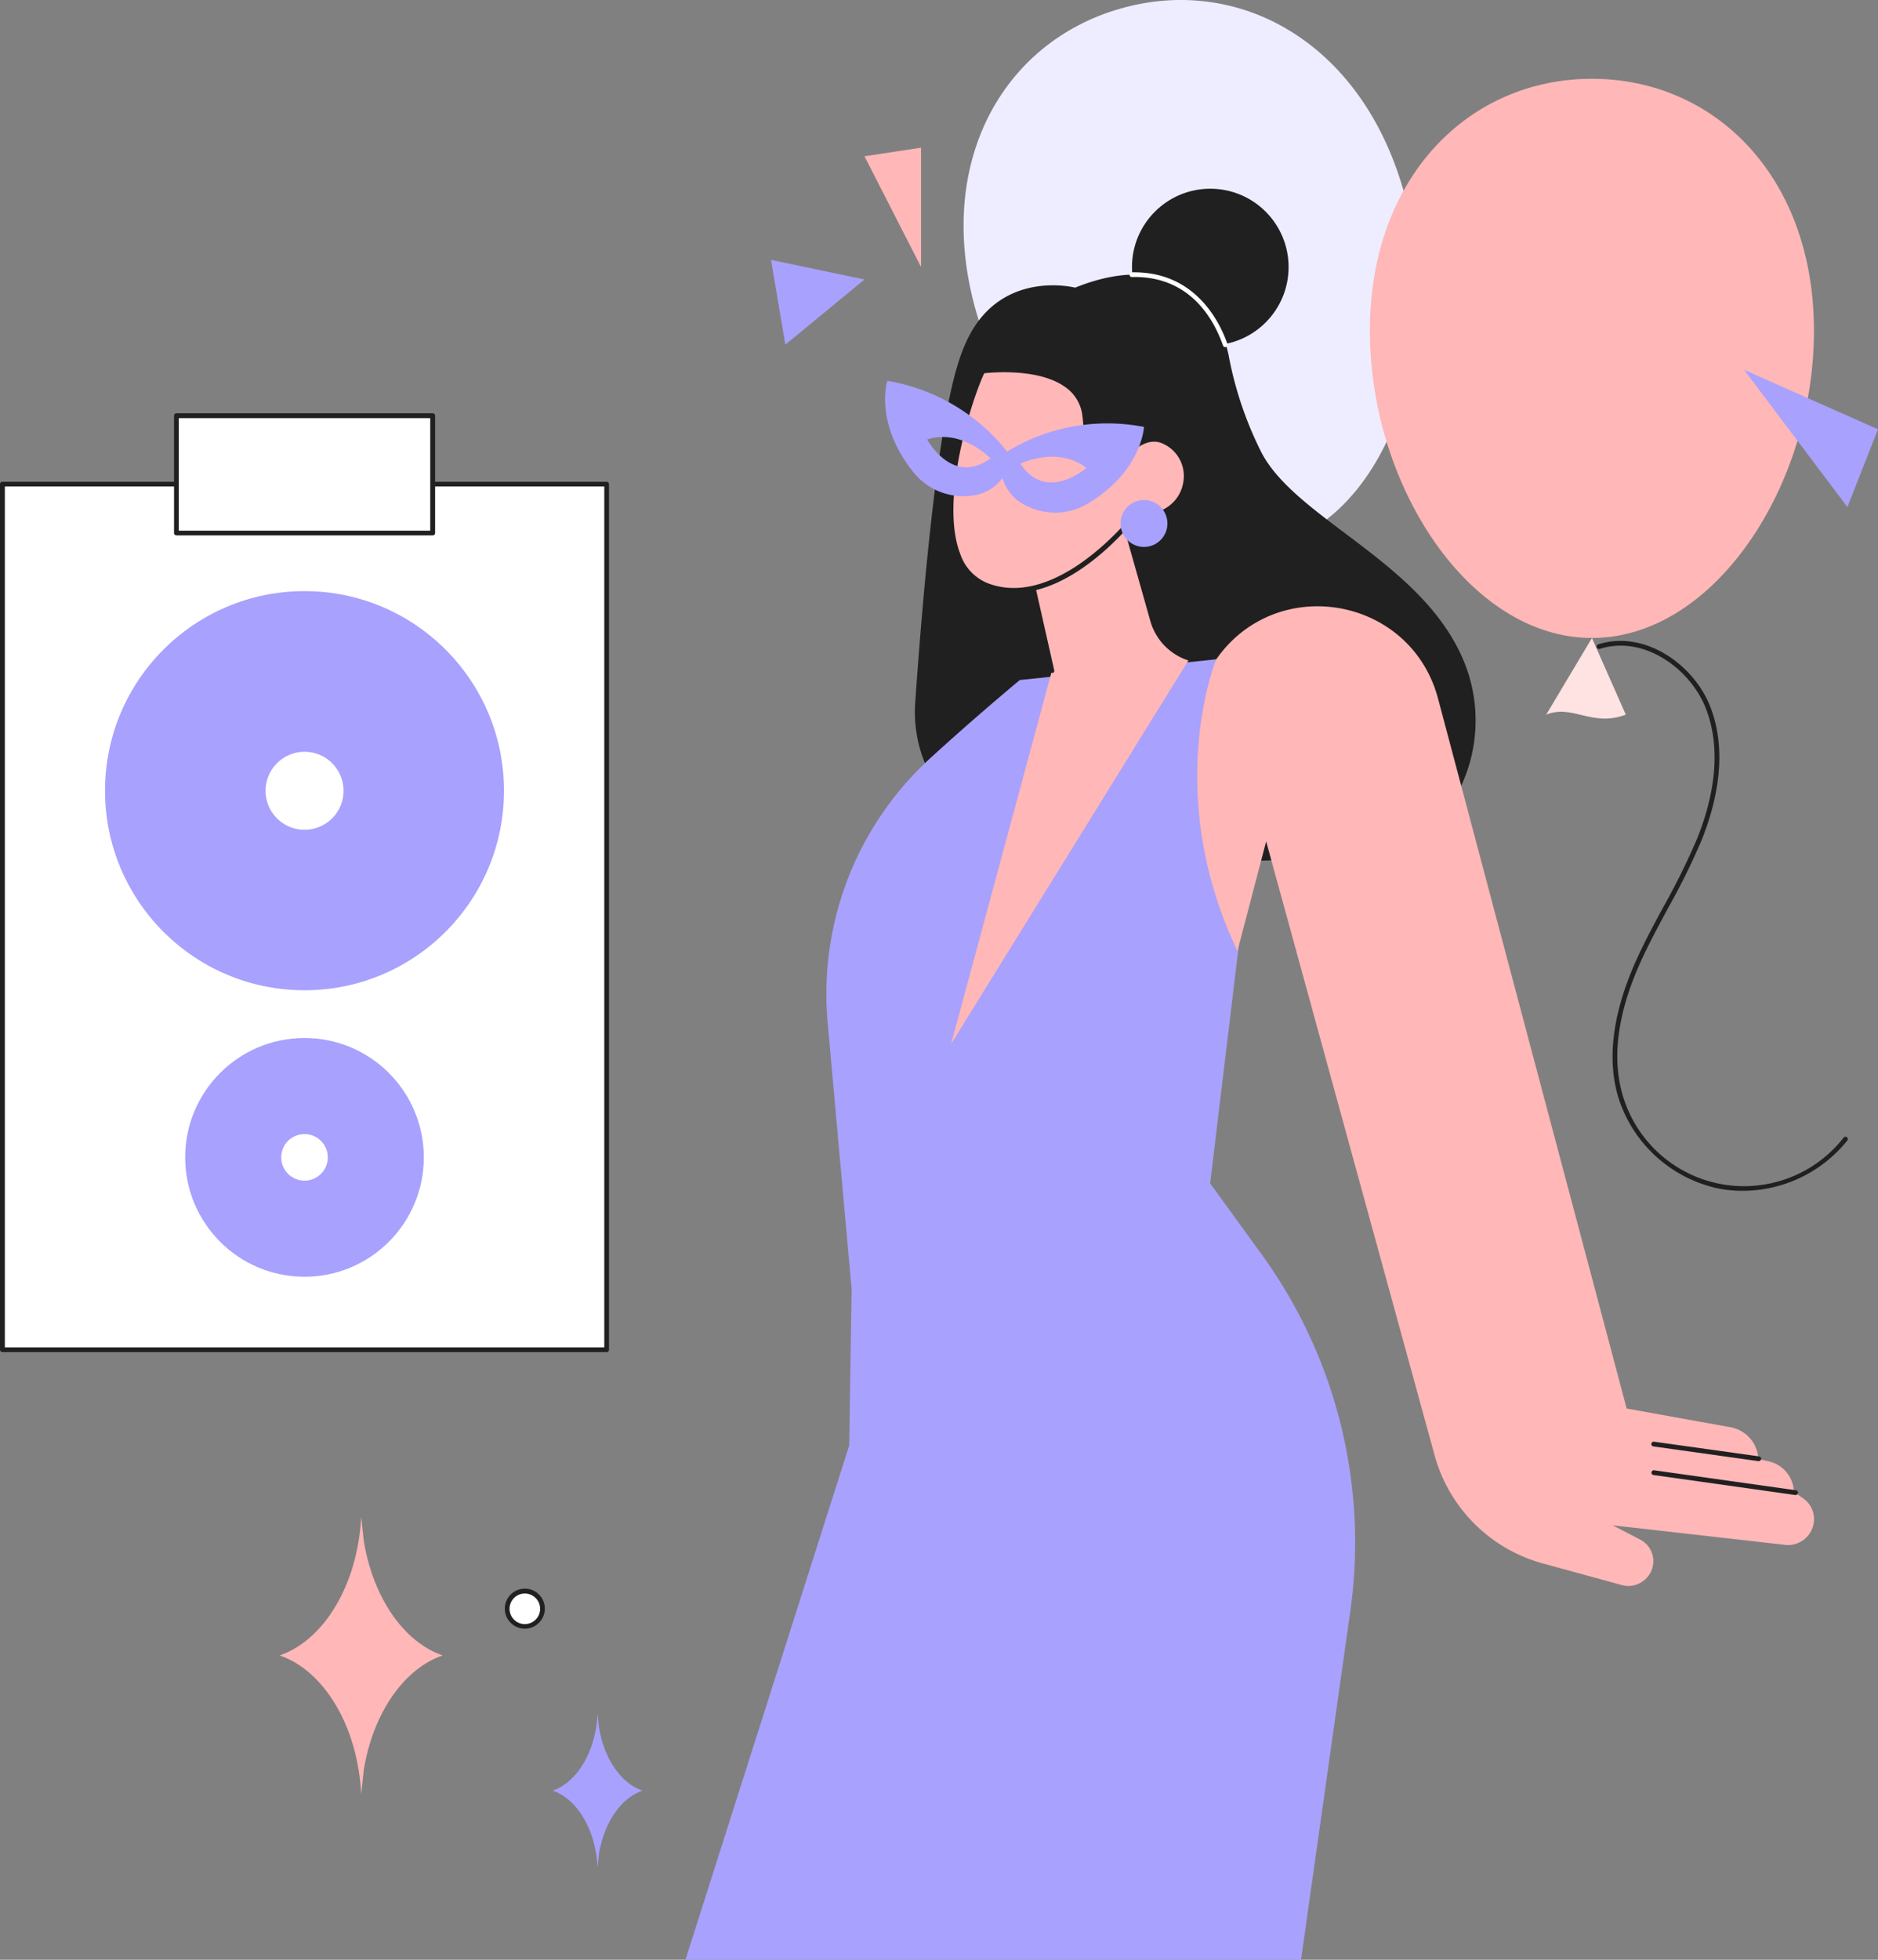 <svg xmlns="http://www.w3.org/2000/svg" width="318.18" height="331.887"><rect width="100%" height="100%" fill="#808080" stroke="none"/><g data-name="Group 1669"><g data-name="Group 1549"><path data-name="Path 14758" d="M237.733 32.08c7.239 25.129-1.767 54.64-21.74 60.4s-43.334-14.429-50.573-39.558 4.358-45.707 24.33-51.444c19.949-5.763 40.721 5.473 47.983 30.602z" fill="#eeecff"/><g data-name="Group 1548"><path data-name="Path 14759" d="M215.992 92.482l-3.849 14.622c3.825-2.978 8.062-.073 12.976-3.728z" fill="#fff"/><path data-name="Path 14760" d="M212.12 107.489a.415.415 0 01-.387-.508l3.846-14.62a.394.394 0 01.291-.291.4.4 0 01.387.145l9.1 10.894a.446.446 0 01.1.315.349.349 0 01-.169.266 12.044 12.044 0 01-7.456 2.227c-1.961.1-3.8.169-5.52 1.5.001.05-.096.072-.192.072zm4.043-14.162l-3.389 12.855a10.592 10.592 0 015.06-1.065 11.443 11.443 0 006.657-1.816z" fill="#202020"/></g></g><g data-name="Group 1558"><g data-name="Group 1557"><g data-name="Group 1550" transform="translate(155.002 31.959)"><circle data-name="Ellipse 58" cx="13.267" cy="13.267" r="13.267" transform="translate(36.783)" fill="#202020"/><path data-name="Path 14761" d="M.058 87.008a22.829 22.829 0 0019.658 24.233c25.662 3.486 63.379 5.326 71.1-6.948A26.321 26.321 0 0093.6 81.585c-6.173-17.891-28.76-25.177-34.885-36.919a61.832 61.832 0 01-5.471-16c-.145-.872-1.525-8.812-9.054-12.565-3.9-1.937-9.369-2.421-17.043.654 0 0-6.706-1.743-12.589 2.082-4.188 2.736-6.1 7.045-7.287 10.918C3.786 41.01 1.389 67.979.058 87.008z" fill="#202020"/><path data-name="Path 14762" d="M52.591 26.823a.415.415 0 01-.387-.266c-1.549-4.43-5.592-11.838-15.421-11.6a.388.388 0 01-.412-.387.4.4 0 01.387-.412h.436c10.386 0 14.477 8.449 15.76 12.129a.406.406 0 01-.242.508c-.048.004-.072.028-.121.028z" fill="#fff"/></g><g data-name="Group 1554"><path data-name="Path 14763" d="M144.286 218.32l-4.067-45.2a54.08 54.08 0 0117.382-44.714c7.892-7.214 15.179-13.242 15.179-13.242l43.068-4.551-10.817 89.792 8.715 12.008a83.1 83.1 0 0115.034 60.426l-8.352 59.046H116.131l27.744-87.1" fill="#a8a1fd"/><g data-name="Group 1553"><path data-name="Path 14764" d="M206.043 111.679c10.24-14.671 33-10.676 37.6 6.633l31.956 120.222 17.6 3.171a5.732 5.732 0 014.6 4.5l.17.872 1.816.436a5.423 5.423 0 014.14 5.108l1.622 1.162a4.255 4.255 0 011.5 5.035l-.024.073a4.415 4.415 0 01-4.575 2.736c-8.28-.944-29.22-3.317-29.22-3.317l4.672 2.421a4.126 4.126 0 01.339 7.117l-.1.073a4.127 4.127 0 01-3.365.508l-13.363-3.656a26.166 26.166 0 01-18.35-18.3l-28.542-103.978-4.866 18.568c-12.833-26.918-3.61-49.384-3.61-49.384z" fill="#ffb7b7"/><g data-name="Group 1551"><path data-name="Path 14765" d="M280.172 249.404l24.039 3.389z" fill="#fff"/><path data-name="Path 14766" d="M304.212 253.181h-.048l-24.04-3.389a.405.405 0 01.121-.8l24.04 3.389a.409.409 0 01.339.46.437.437 0 01-.412.34z" fill="#202020"/></g><g data-name="Group 1552"><path data-name="Path 14767" d="M280.171 244.538l17.818 2.494z" fill="#fff"/><path data-name="Path 14768" d="M297.968 247.443h-.048l-17.818-2.494a.405.405 0 01.121-.8l17.818 2.494a.409.409 0 01.339.46.437.437 0 01-.412.34z" fill="#202020"/></g></g></g><g data-name="Group 1556" transform="translate(149.96 62.23)"><path data-name="Path 14769" d="M28.268 51.314l-17.092 63.258 40.453-65.34a9.475 9.475 0 01-6.319-6.44l-5.762-20.311-16 8.013z" fill="#ffb7b7"/><path data-name="Path 14770" d="M28.267 51.701a.388.388 0 01-.387-.315l-4.7-20.8a.377.377 0 01.218-.436l16-8.013a.414.414 0 01.339 0 .349.349 0 01.218.266l5.762 20.311a9.059 9.059 0 006.052 6.173.406.406 0 01-.242.775 9.8 9.8 0 01-6.585-6.706l-5.616-19.851-15.3 7.674 4.624 20.505a.416.416 0 01-.291.484c-.02-.067-.044-.067-.092-.067z" fill="#202020"/><g data-name="Group 1555"><path data-name="Path 14771" d="M38.605 17.542s3.873-6.536 8.134-5.229c6.464 2.009 6.052 13.557-4.6 13 0 0-12.613 16.1-24.717 11.62S14.202 5.243 16.55.571c0 0 16.075-2.13 17.285 7.553.654 5.641-.701 9.418 4.77 9.418z" fill="#ffb7b7"/><path data-name="Path 14772" d="M21.877 38.168a13.05 13.05 0 01-4.624-.823A8.9 8.9 0 0112 31.922c-3.8-9.611 2.276-27.744 4.164-31.5a.387.387 0 01.315-.218c.387-.048 9.732-1.235 14.743 2.639A7.594 7.594 0 0134.2 8.096c.145 1.259.218 2.421.266 3.438.169 3.656.266 5.52 3.922 5.592.726-1.138 4.358-6.488 8.473-5.2a6.759 6.759 0 014.43 7.747c-.557 3.075-3.2 6.27-8.981 6.052-1.26 1.573-10.387 12.443-20.433 12.443zM16.793.983c-1.961 4.091-7.674 21.425-4.043 30.649a8.06 8.06 0 004.793 4.963c11.693 4.309 24.137-11.354 24.258-11.5a.35.35 0 01.339-.145c5.4.29 7.844-2.59 8.352-5.374a6 6 0 00-3.874-6.851c-3.9-1.21-7.626 4.987-7.65 5.035a.387.387 0 01-.339.194c-4.648 0-4.769-2.663-4.939-6.367-.048-1.017-.1-2.155-.266-3.389a6.808 6.808 0 00-2.687-4.721C26.355.111 18.197.813 16.793.983z" fill="#202020"/></g><circle data-name="Ellipse 59" cx="3.97" cy="3.97" r="3.97" transform="rotate(-.07 18403.7 -32634.264)" fill="#a8a1fd"/><path data-name="Path 14773" d="M43.858 10.066a32.6 32.6 0 00-23.192 4.188A32.69 32.69 0 00.378 2.266s-2.276 7.045 4.333 15.373a10.818 10.818 0 009.95 4.067 7.371 7.371 0 005.229-3 7.409 7.409 0 003.873 4.624 10.809 10.809 0 0010.726-.364c9.054-5.5 9.369-12.9 9.369-12.9zm-36.725 2.13c5.859-1.888 10.725 3.2 10.725 3.2-6.465 4.76-10.726-3.204-10.726-3.204zm15.784 4.091s6.343-3.075 11.185.726c-.001-.004-6.779 6-11.185-.73z" fill="#a8a1fd"/></g></g></g><g data-name="Group 1561"><g data-name="Group 1559"><path data-name="Path 14774" d="M307.334 56.042c0 26.146-16.849 52-37.621 52-20.8 0-37.621-25.855-37.621-52s16.849-42.7 37.621-42.7 37.621 16.535 37.621 42.7z" fill="#ffb7b7"/></g><g data-name="Group 1560"><path data-name="Path 14775" d="M269.713 108.048l-7.747 12.976c4.5-1.816 7.747 2.179 13.484 0z" fill="#ffe2e2"/></g><path data-name="Path 14776" d="M295.253 201.664a21.109 21.109 0 01-4.091-.387 22.733 22.733 0 01-17.068-15.736c-1.84-6.488-.8-14.138 3.051-22.757 1.428-3.2 3.123-6.343 4.769-9.369a117.188 117.188 0 005.592-11.33c2.372-5.859 4.551-14.453 1.453-22.248-2.687-6.706-10.531-12.3-17.915-9.95a.406.406 0 11-.242-.775c7.819-2.469 16.1 3.389 18.907 10.434 3.2 8.013.968 16.849-1.453 22.829a116.04 116.04 0 01-5.641 11.4c-1.622 3.026-3.317 6.149-4.745 9.32-3.777 8.449-4.793 15.905-3 22.2a21.425 21.425 0 0037.451 7.408.4.4 0 11.63.484 22.814 22.814 0 01-17.698 8.477z" fill="#202020"/></g><g data-name="Group 1562"><path data-name="Path 14777" d="M156.052 45.226l-9.587-18.762 9.587-1.453z" fill="#ffb7b7"/><path data-name="Path 14778" d="M295.496 62.632l22.684 10.071-5.181 13.17z" fill="#a8a1fd"/><path data-name="Path 14779" d="M146.465 47.332l-15.833-3.317 2.421 14.356z" fill="#a8a1fd"/></g><g data-name="Group 1567"><g data-name="Group 1563"><path data-name="Rectangle 342" fill="#fff" d="M.412 82h102.356v146.586H.412z"/><path data-name="Path 14780" d="M102.767 228.973H.412a.408.408 0 01-.412-.412V82a.408.408 0 01.412-.412h102.355a.408.408 0 01.412.412v146.561a.394.394 0 01-.412.412zm-101.944-.8H102.38V82.388H.823z" fill="#202020"/></g><g data-name="Group 1564"><path data-name="Rectangle 343" fill="#fff" d="M29.899 70.404h43.407v19.851H29.899z"/><path data-name="Path 14781" d="M73.305 90.667H29.899a.408.408 0 01-.412-.412V70.404a.408.408 0 01.412-.412h43.407a.408.408 0 01.412.412v19.851a.408.408 0 01-.413.412zm-43.02-.8h42.608V70.815H30.287z" fill="#202020"/></g><g data-name="Group 1565" transform="translate(17.794 100.108)"><circle data-name="Ellipse 60" cx="33.796" cy="33.796" r="33.796" fill="#a8a1fd"/><circle data-name="Ellipse 61" cx="6.609" cy="6.609" r="6.609" transform="rotate(-80.782 36.193 4.227)" fill="#fff"/></g><g data-name="Group 1566" transform="translate(31.375 175.786)"><circle data-name="Ellipse 62" cx="20.215" cy="20.215" r="20.215" fill="#a8a1fd"/><circle data-name="Ellipse 63" cx="3.946" cy="3.946" r="3.946" transform="translate(16.269 16.268)" fill="#fff"/></g></g><g data-name="Group 1569"><path data-name="Path 14782" d="M61.636 260.977l-.436-4.115v-.048c-.581 11.524-6.294 20.965-13.823 23.531 7.529 2.566 13.242 12.008 13.823 23.531v-.048l.436-4.115c1.574-9.587 6.779-17.116 13.363-19.367-6.584-2.253-11.789-9.782-13.363-19.369z" fill="#ffb7b7"/><path data-name="Path 14783" d="M101.485 292.57l-.242-2.276v-.024c-.315 6.343-3.462 11.548-7.6 12.976 4.14 1.4 7.287 6.609 7.6 12.976v-.024l.242-2.276c.872-5.278 3.728-9.442 7.36-10.676-3.632-1.235-6.489-5.399-7.36-10.676z" fill="#a8a1fd"/><g data-name="Group 1568" transform="translate(85.53 269.039)"><circle data-name="Ellipse 64" cx="2.978" cy="2.978" r="2.978" transform="translate(.412 .412)" fill="#fff"/><path data-name="Path 14784" d="M3.389 6.778a3.389 3.389 0 113.389-3.389 3.4 3.4 0 01-3.389 3.389zm0-5.955a2.59 2.59 0 102.59 2.59 2.593 2.593 0 00-2.59-2.59z" fill="#202020"/></g></g></g></svg>